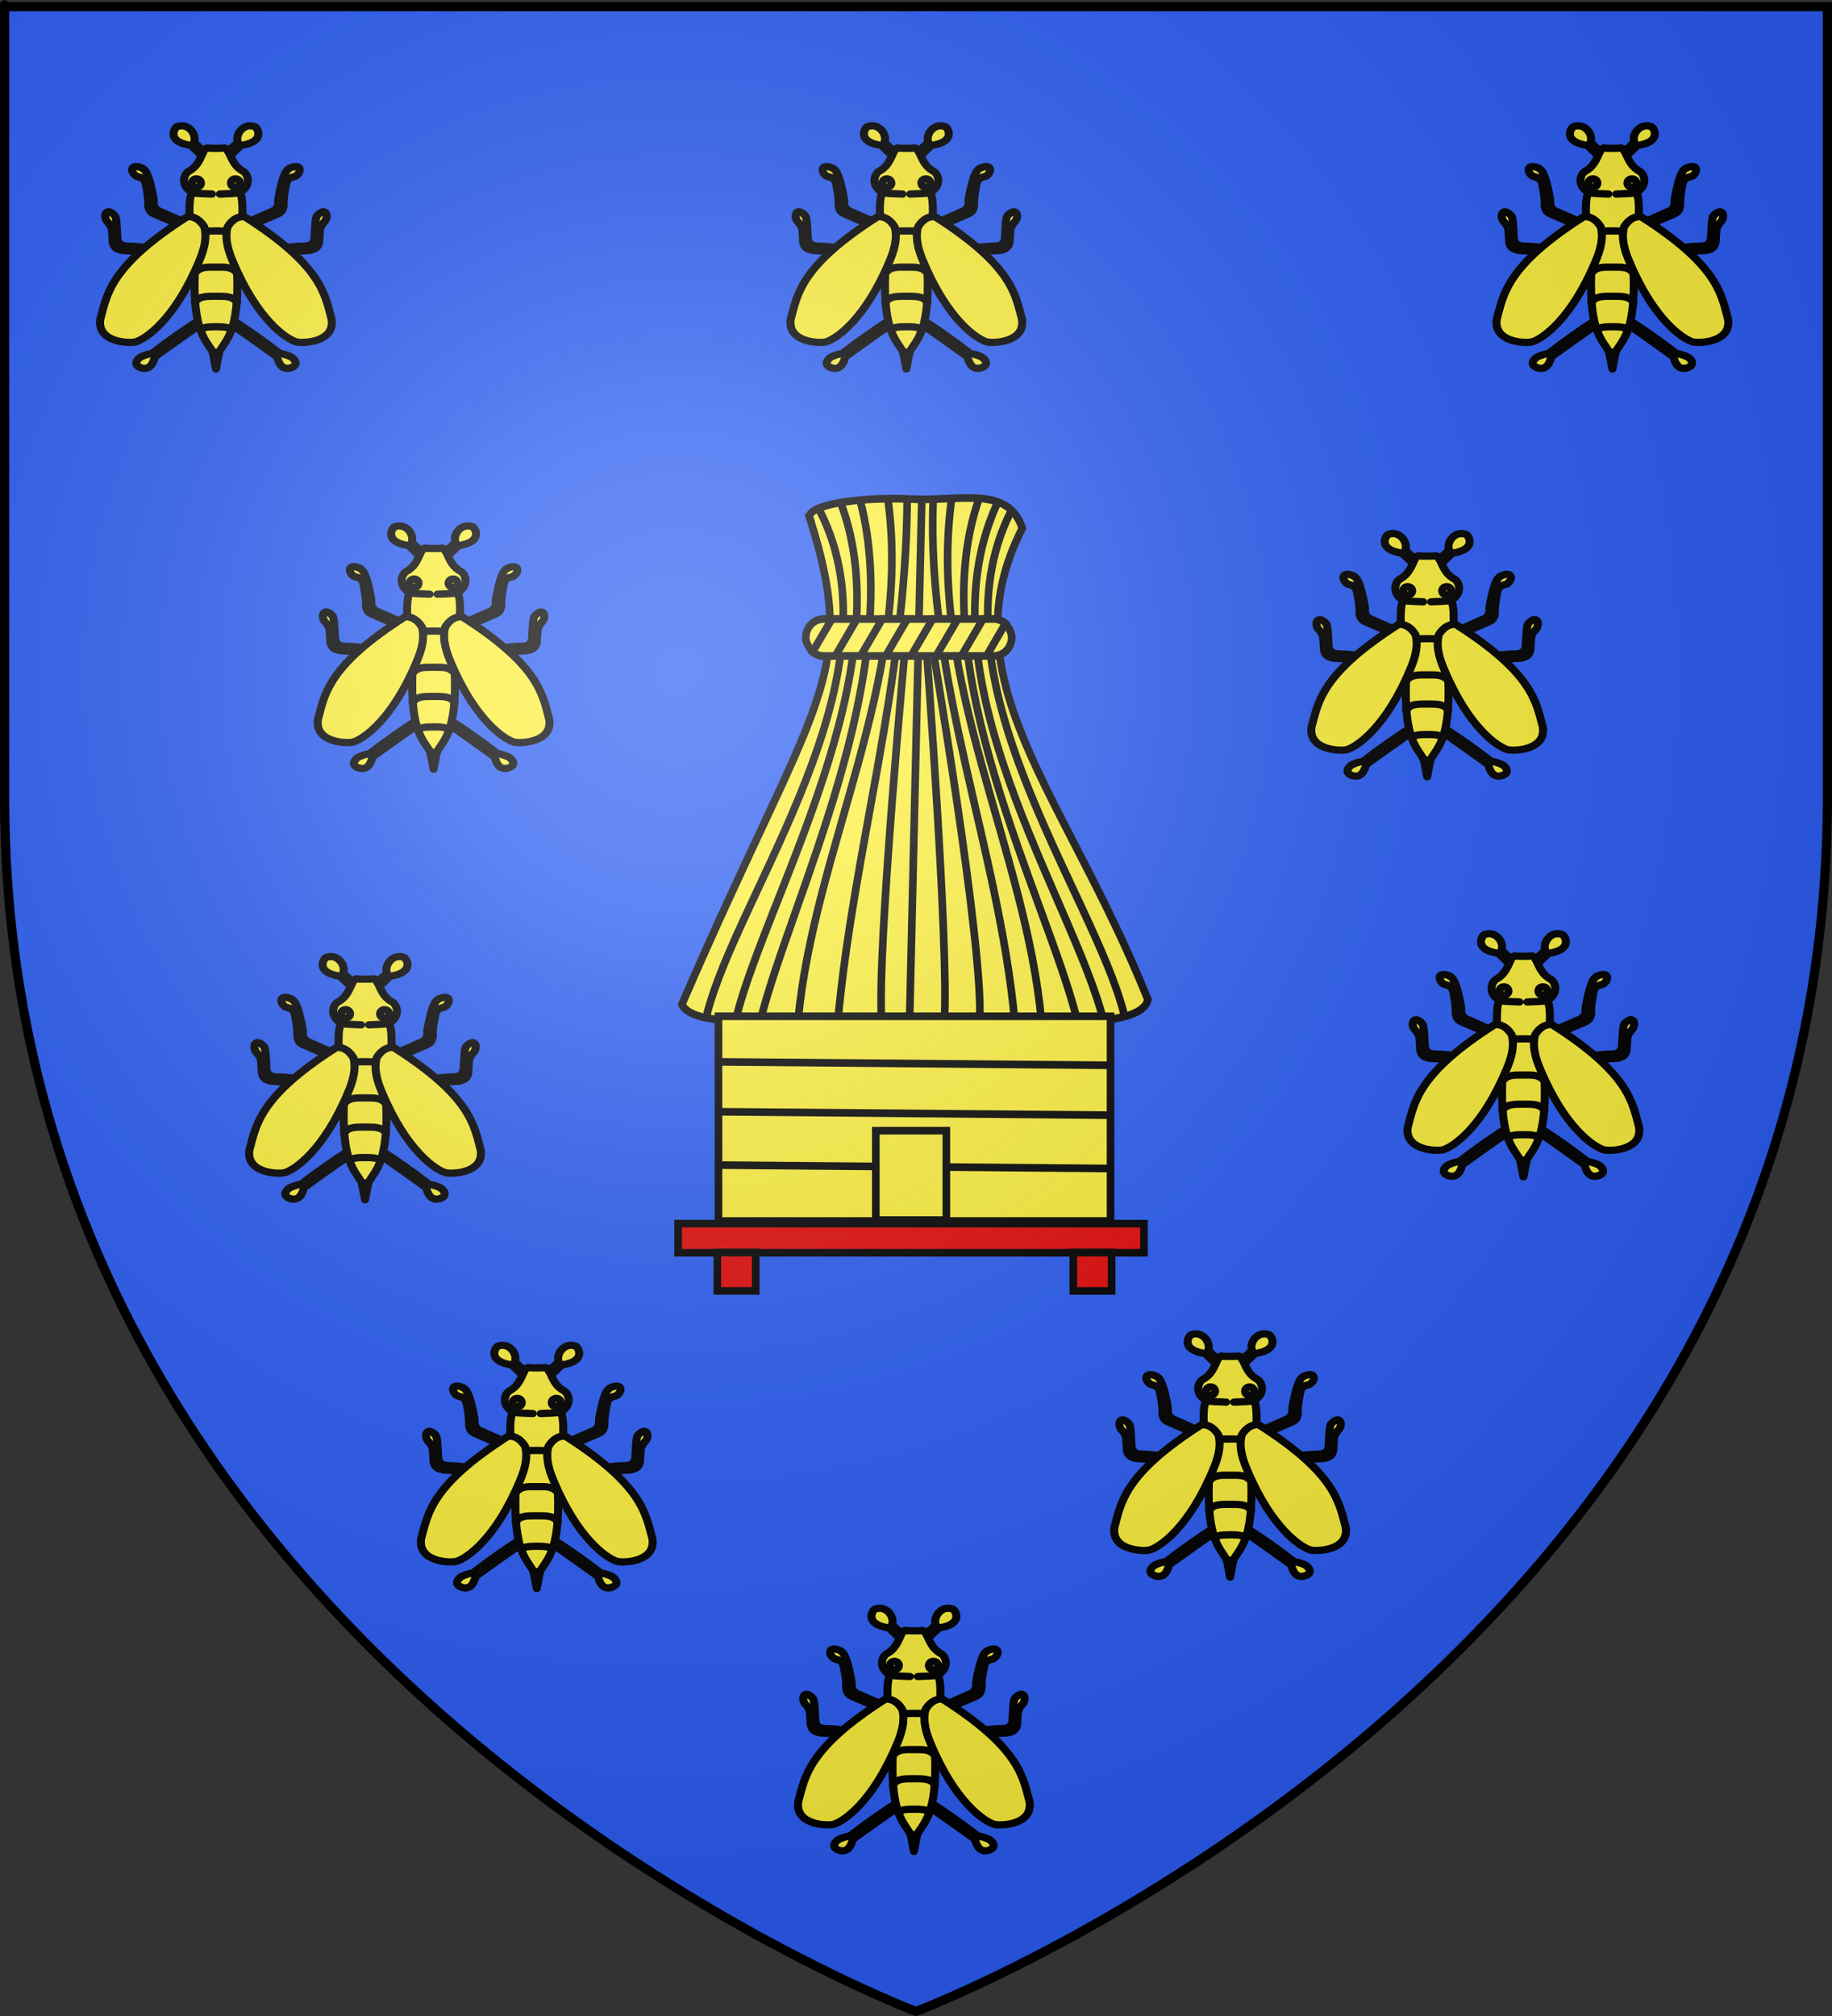 <?xml version="1.0" encoding="UTF-8" standalone="no"?>
<svg
   xmlns:dc="http://purl.org/dc/elements/1.1/"
   xmlns:cc="http://creativecommons.org/ns#"
   xmlns:rdf="http://www.w3.org/1999/02/22-rdf-syntax-ns#"
   xmlns:svg="http://www.w3.org/2000/svg"
   xmlns="http://www.w3.org/2000/svg"
   xmlns:xlink="http://www.w3.org/1999/xlink"
   xmlns:sodipodi="http://sodipodi.sourceforge.net/DTD/sodipodi-0.dtd"
   xmlns:inkscape="http://www.inkscape.org/namespaces/inkscape"
   height="660"
   width="600"
   version="1.0"
   id="svg2"
   sodipodi:version="0.32"
   inkscape:version="0.92.3 (2405546, 2018-03-11)"
   sodipodi:docname="Blason ville fr Grand'Combe-Châteleu (Doubs).svg"
   inkscape:export-filename="/Users/olivier/Desktop/Blason Rouge/Blason_Vide_3D.png"
   inkscape:export-xdpi="144"
   inkscape:export-ydpi="144"
   inkscape:output_extension="org.inkscape.output.svg.inkscape">
  <rect width="100%" height="100%" fill="#333333" stroke="none"/>
  <sodipodi:namedview
     inkscape:window-height="1017"
     inkscape:window-width="1920"
     inkscape:pageshadow="2"
     inkscape:pageopacity="0.0"
     guidetolerance="10.0"
     gridtolerance="10.0"
     objecttolerance="10.0"
     borderopacity="1.0"
     bordercolor="#666666"
     pagecolor="#ffffff"
     id="base"
     showgrid="false"
     height="660px"
     inkscape:zoom="1.1420841"
     inkscape:cx="102.88587"
     inkscape:cy="307.87534"
     inkscape:window-x="-8"
     inkscape:window-y="-8"
     inkscape:current-layer="layer4"
     inkscape:window-maximized="1" />
  <desc
     id="desc4">Flag of Canton of Valais (Wallis)</desc>
  <defs
     id="defs6">
    <linearGradient
       id="linearGradient2893">
      <stop
         style="stop-color:white;stop-opacity:0.314;"
         offset="0"
         id="stop2895" />
      <stop
         id="stop2897"
         offset="0.19"
         style="stop-color:white;stop-opacity:0.251;" />
      <stop
         style="stop-color:#6b6b6b;stop-opacity:0.125;"
         offset="0.6"
         id="stop2901" />
      <stop
         style="stop-color:black;stop-opacity:0.125;"
         offset="1"
         id="stop2899" />
    </linearGradient>
    <radialGradient
       inkscape:collect="always"
       xlink:href="#linearGradient2893"
       id="radialGradient3163"
       gradientUnits="userSpaceOnUse"
       gradientTransform="matrix(1.353,0,0,1.349,-77.629,-85.747)"
       cx="221.445"
       cy="226.331"
       fx="221.445"
       fy="226.331"
       r="300" />
  </defs>
  <g
     inkscape:groupmode="layer"
     id="layer3"
     inkscape:label="Fond écu"
     style="display:inline"
     sodipodi:insensitive="true">
    <path
       id="path2855"
       style="fill:#2b5df2;fill-opacity:1;fill-rule:evenodd;stroke:none;stroke-width:1px;stroke-linecap:butt;stroke-linejoin:miter;stroke-opacity:1"
       d="m 300,658.5 c 0,0 298.5,-112.32 298.5,-397.772 0,-285.452 0,-258.552 0,-258.552 H 1.5 V 260.728 C 1.5,546.18 300,658.5 300,658.5 Z"
       sodipodi:nodetypes="cccccc"
       inkscape:connector-curvature="0" />
    <g
       id="g2984"
       transform="matrix(0.148,0,0,0.148,110.195,140.678)" />
  </g>
  <g
     inkscape:groupmode="layer"
     id="layer4"
     inkscape:label="Meubles">
    <g
       id="g3526"
       transform="matrix(0.69,0,0,0.69,220.843,162.396)"
       style="stroke:#000000;stroke-width:3.621;stroke-miterlimit:4;stroke-dasharray:none;stroke-opacity:1">
      <g
         transform="translate(-187.156,-71.308)"
         style="display:inline;stroke:#000000;stroke-width:3.621;stroke-miterlimit:4;stroke-dasharray:none;stroke-opacity:1"
         inkscape:label="Fond écu"
         id="g3528">
        <g
           transform="matrix(3.624,0,0,3.624,-645.187,22.442)"
           id="g11341"
           style="stroke:#000000;stroke-width:0.999;stroke-miterlimit:4;stroke-dasharray:none;stroke-opacity:1">
          <path
             style="fill:#fcef3c;fill-opacity:1;fill-rule:evenodd;stroke:#000000;stroke-width:0.999;stroke-linecap:butt;stroke-linejoin:miter;stroke-miterlimit:4;stroke-dasharray:none;stroke-opacity:1"
             d="m 247.415,16.342 c 6.65,21.103 0.72,23.266 -16.746,63.7 1.711,3.527 14.704,1.828 30.026,1.963 14.733,0.129 30.046,1.74 31.008,-2.6 C 280.745,52.121 265.218,37.349 275.251,17.708 c -1.818,-5.646 -8.168,-3.522 -14.4,-3.818 -7.478,-0.355 -13.969,0.871 -13.436,2.452 z"
             id="path6015"
             sodipodi:nodetypes="ccsccsc"
             inkscape:connector-curvature="0" />
          <path
             style="fill:none;fill-rule:evenodd;stroke:#000000;stroke-width:0.999;stroke-linecap:butt;stroke-linejoin:miter;stroke-miterlimit:4;stroke-dasharray:none;stroke-opacity:1"
             d="M 233.939,81.377 C 237.92,65.452 259.738,37.105 248.749,15.447"
             id="path4212"
             sodipodi:nodetypes="cc"
             inkscape:connector-curvature="0" />
          <path
             sodipodi:nodetypes="cc"
             id="path4214"
             d="M 288.598,81.377 C 284.617,65.452 262.8,37.105 273.788,15.447"
             style="fill:none;fill-rule:evenodd;stroke:#000000;stroke-width:0.999;stroke-linecap:butt;stroke-linejoin:miter;stroke-miterlimit:4;stroke-dasharray:none;stroke-opacity:1"
             inkscape:connector-curvature="0" />
          <path
             style="fill:none;fill-rule:evenodd;stroke:#000000;stroke-width:0.999;stroke-linecap:butt;stroke-linejoin:miter;stroke-miterlimit:4;stroke-dasharray:none;stroke-opacity:1"
             d="M 285.891,82.173 C 281.91,66.248 261.685,37.265 271.877,14.651"
             id="path4216"
             sodipodi:nodetypes="cc"
             inkscape:connector-curvature="0" />
          <path
             sodipodi:nodetypes="cc"
             id="path4218"
             d="m 237.761,81.855 c 3.981,-15.925 21.977,-45.705 13.696,-67.522"
             style="fill:none;fill-rule:evenodd;stroke:#000000;stroke-width:0.999;stroke-linecap:butt;stroke-linejoin:miter;stroke-miterlimit:4;stroke-dasharray:none;stroke-opacity:1"
             inkscape:connector-curvature="0" />
          <path
             style="fill:none;fill-rule:evenodd;stroke:#000000;stroke-width:0.999;stroke-linecap:butt;stroke-linejoin:miter;stroke-miterlimit:4;stroke-dasharray:none;stroke-opacity:1"
             d="M 240.946,82.173 C 244.927,66.248 260.056,36.946 254.005,14.014"
             id="path4220"
             sodipodi:nodetypes="cc"
             inkscape:connector-curvature="0" />
          <path
             sodipodi:nodetypes="cc"
             id="path4222"
             d="M 282.417,82.014 C 278.436,66.089 262.033,35.831 269.518,14.014"
             style="fill:none;fill-rule:evenodd;stroke:#000000;stroke-width:0.999;stroke-linecap:butt;stroke-linejoin:miter;stroke-miterlimit:4;stroke-dasharray:none;stroke-opacity:1"
             inkscape:connector-curvature="0" />
          <path
             sodipodi:nodetypes="cc"
             id="path4224"
             d="m 245.883,82.173 c 2.07,-22.454 14.97,-44.59 11.785,-68.159"
             style="fill:none;fill-rule:evenodd;stroke:#000000;stroke-width:0.999;stroke-linecap:butt;stroke-linejoin:miter;stroke-miterlimit:4;stroke-dasharray:none;stroke-opacity:1"
             inkscape:connector-curvature="0" />
          <path
             style="fill:none;fill-rule:evenodd;stroke:#000000;stroke-width:0.999;stroke-linecap:butt;stroke-linejoin:miter;stroke-miterlimit:4;stroke-dasharray:none;stroke-opacity:1"
             d="M 277.758,82.173 C 275.688,59.719 262.789,37.583 265.974,14.014"
             id="path4226"
             sodipodi:nodetypes="cc"
             inkscape:connector-curvature="0" />
          <path
             sodipodi:nodetypes="cc"
             id="path4228"
             d="M 274.255,82.173 C 272.185,59.719 262.63,37.583 263.585,14.014"
             style="fill:none;fill-rule:evenodd;stroke:#000000;stroke-width:0.999;stroke-linecap:butt;stroke-linejoin:miter;stroke-miterlimit:4;stroke-dasharray:none;stroke-opacity:1"
             inkscape:connector-curvature="0" />
          <path
             style="fill:none;fill-rule:evenodd;stroke:#000000;stroke-width:0.999;stroke-linecap:butt;stroke-linejoin:miter;stroke-miterlimit:4;stroke-dasharray:none;stroke-opacity:1"
             d="m 251.097,82.173 c 2.07,-22.454 8.918,-44.112 9.077,-68.159"
             id="path4230"
             sodipodi:nodetypes="cc"
             inkscape:connector-curvature="0" />
          <path
             sodipodi:nodetypes="cc"
             id="path4232"
             d="m 260.492,82.173 c 0,0 1.593,-68.159 1.593,-68.159"
             style="fill:none;fill-rule:evenodd;stroke:#000000;stroke-width:0.999;stroke-linecap:butt;stroke-linejoin:miter;stroke-miterlimit:4;stroke-dasharray:none;stroke-opacity:1"
             inkscape:connector-curvature="0" />
          <path
             style="fill:none;fill-rule:evenodd;stroke:#000000;stroke-width:0.999;stroke-linecap:butt;stroke-linejoin:miter;stroke-miterlimit:4;stroke-dasharray:none;stroke-opacity:1"
             d="m 256.83,82.173 c -0.637,-9.237 3.185,-50.005 3.185,-50.005"
             id="path4234"
             sodipodi:nodetypes="cc"
             inkscape:connector-curvature="0" />
          <path
             sodipodi:nodetypes="cc"
             id="path4236"
             d="m 265.039,82.173 c 0.637,-9.237 -2.389,-49.368 -2.389,-49.368"
             style="fill:none;fill-rule:evenodd;stroke:#000000;stroke-width:0.999;stroke-linecap:butt;stroke-linejoin:miter;stroke-miterlimit:4;stroke-dasharray:none;stroke-opacity:1"
             inkscape:connector-curvature="0" />
          <path
             style="fill:none;fill-rule:evenodd;stroke:#000000;stroke-width:0.999;stroke-linecap:butt;stroke-linejoin:miter;stroke-miterlimit:4;stroke-dasharray:none;stroke-opacity:1"
             d="m 269.657,82.173 c 0.637,-9.237 -6.37,-50.164 -6.37,-50.164"
             id="path4238"
             sodipodi:nodetypes="cc"
             inkscape:connector-curvature="0" />
          <rect
             style="display:inline;overflow:visible;visibility:visible;fill:#fcef3c;fill-opacity:1;fill-rule:nonzero;stroke:#000000;stroke-width:0.999;stroke-linecap:butt;stroke-linejoin:miter;stroke-miterlimit:4;stroke-dasharray:none;stroke-dashoffset:0;stroke-opacity:1;marker:none;marker-start:none;marker-mid:none;marker-end:none"
             id="rect7704"
             width="26.966"
             height="4.836"
             x="246.898"
             y="29.583"
             ry="2.418"
             rx="2.345" />
          <path
             style="display:inline;overflow:visible;visibility:visible;fill:#fcef3c;fill-opacity:1;fill-rule:nonzero;stroke:#000000;stroke-width:0.999;stroke-linecap:butt;stroke-linejoin:miter;stroke-miterlimit:4;stroke-dasharray:none;stroke-dashoffset:0;stroke-opacity:1;marker:none;marker-start:none;marker-mid:none;marker-end:none"
             d="m 250.305,29.584 -2.52,4.314 c 0.4,0.327 0.905,0.522 1.456,0.522 h 1.526 l 2.825,-4.836 z m 6.603,0 -2.825,4.836 h 3.283 l 2.825,-4.836 z m 6.603,0 -2.825,4.836 h 3.283 l 2.825,-4.836 z m 6.598,0 -2.825,4.836 h 3.287 l 2.478,-4.249 c -0.41,-0.365 -0.944,-0.587 -1.53,-0.587 z"
             id="rect7758"
             inkscape:connector-curvature="0" />
          <path
             style="fill:#fcef3c;fill-opacity:1;fill-rule:nonzero;stroke:#000000;stroke-width:0.999;stroke-miterlimit:4;stroke-dasharray:none;stroke-opacity:1"
             d="m 235.459,81.593 h 51.354 v 26.806 h -51.354 z"
             id="rect6012"
             inkscape:connector-curvature="0" />
          <path
             style="fill:none;fill-rule:evenodd;stroke:#000000;stroke-width:0.999;stroke-linecap:butt;stroke-linejoin:miter;stroke-miterlimit:4;stroke-dasharray:none;stroke-opacity:1"
             d="m 235.574,87.564 c 51.349,0.45 51.349,0.45 51.349,0.45"
             id="path7787"
             inkscape:connector-curvature="0" />
          <path
             id="path7789"
             d="m 235.574,94.095 c 51.349,0.45 51.349,0.45 51.349,0.45"
             style="fill:none;fill-rule:evenodd;stroke:#000000;stroke-width:0.999;stroke-linecap:butt;stroke-linejoin:miter;stroke-miterlimit:4;stroke-dasharray:none;stroke-opacity:1"
             inkscape:connector-curvature="0" />
          <path
             style="fill:none;fill-rule:evenodd;stroke:#000000;stroke-width:0.999;stroke-linecap:butt;stroke-linejoin:miter;stroke-miterlimit:4;stroke-dasharray:none;stroke-opacity:1"
             d="m 235.574,101.077 c 51.349,0.45 51.349,0.45 51.349,0.45"
             id="path7791"
             inkscape:connector-curvature="0" />
          <rect
             style="fill:#fcef3c;fill-opacity:1;fill-rule:nonzero;stroke:#000000;stroke-width:0.999;stroke-miterlimit:4;stroke-dasharray:none;stroke-opacity:1"
             id="rect7793"
             width="9.234"
             height="11.711"
             x="256.069"
             y="96.573" />
          <rect
             y="108.742"
             x="230.177"
             height="3.812"
             width="61.017"
             id="rect7795"
             style="fill:#e20909;fill-opacity:1;fill-rule:nonzero;stroke:#000000;stroke-width:0.999;stroke-miterlimit:4;stroke-dasharray:none;stroke-opacity:1" />
          <rect
             y="112.53"
             x="235.316"
             height="5.021"
             width="5.021"
             id="rect7797"
             style="fill:#e20909;fill-opacity:1;fill-rule:nonzero;stroke:#000000;stroke-width:0.999;stroke-miterlimit:4;stroke-dasharray:none;stroke-opacity:1" />
          <rect
             style="fill:#e20909;fill-opacity:1;fill-rule:nonzero;stroke:#000000;stroke-width:0.999;stroke-miterlimit:4;stroke-dasharray:none;stroke-opacity:1"
             id="rect7799"
             width="5.021"
             height="5.021"
             x="281.935"
             y="112.53" />
        </g>
      </g>
      <g
         transform="translate(-187.156,-71.308)"
         inkscape:label="Meubles"
         id="g3556"
         style="stroke:#000000;stroke-width:3.621;stroke-miterlimit:4;stroke-dasharray:none;stroke-opacity:1" />
      <g
         transform="translate(-187.156,-71.308)"
         inkscape:label="Reflet final"
         id="g3558"
         style="stroke:#000000;stroke-width:3.621;stroke-miterlimit:4;stroke-dasharray:none;stroke-opacity:1" />
      <g
         transform="translate(-187.156,-71.308)"
         inkscape:label="Contour final"
         id="g3560"
         style="stroke:#000000;stroke-width:3.621;stroke-miterlimit:4;stroke-dasharray:none;stroke-opacity:1" />
    </g>
    <g
       id="g3036"
       transform="matrix(0.148,0,0,0.148,254.921,517.464)"
       style="fill:#fcef3c;stroke:#000000;stroke-width:16.849;stroke-miterlimit:4;stroke-dasharray:none;stroke-opacity:1">
      <g
         id="g3038"
         style="display:inline;fill:#fcef3c;stroke:#000000;stroke-width:9.113;stroke-miterlimit:4;stroke-dasharray:none;stroke-opacity:1"
         transform="matrix(1.947,0,0,1.756,-335.076,-294.043)">
        <g
           id="g3040"
           style="fill:#fcef3c;stroke:#000000;stroke-width:9.113;stroke-miterlimit:4;stroke-dasharray:none;stroke-opacity:1">
          <path
             id="path3042"
             style="display:inline;overflow:visible;visibility:visible;opacity:1;fill:#fcef3c;fill-opacity:1;fill-rule:nonzero;stroke:#000000;stroke-width:9.113;stroke-linecap:round;stroke-linejoin:round;stroke-miterlimit:4;stroke-dasharray:none;stroke-dashoffset:0;stroke-opacity:1;marker:none;marker-start:none;marker-mid:none;marker-end:none"
             d="m 308.571,445.934 c -16.985,12.226 -34.706,25.61 -55,43.036 -6.655,1.291 -12.856,4.042 -14.455,5.723 -9.71,9.417 2.891,14.127 7.491,13.027 5.661,-0.852 8.294,-7.003 10.179,-14.464 18.095,-14.549 36.19,-28.589 54.286,-42.679"
             inkscape:connector-curvature="0" />
          <path
             id="path3044"
             style="display:inline;overflow:visible;visibility:visible;opacity:1;fill:#fcef3c;fill-opacity:1;fill-rule:nonzero;stroke:#000000;stroke-width:9.113;stroke-linecap:round;stroke-linejoin:round;stroke-miterlimit:4;stroke-dasharray:none;stroke-dashoffset:0;stroke-opacity:1;marker:none;marker-start:none;marker-mid:none;marker-end:none"
             d="m 309.464,239.505 -11.786,-12.5 c -26.997,-4.367 -19.671,-20.382 -16.25,-23.393 12.498,-6.048 23.387,8.915 19.821,19.464 l 11.25,11.429"
             inkscape:connector-curvature="0" />
          <path
             id="path3046"
             style="display:inline;overflow:visible;visibility:visible;opacity:1;fill:#fcef3c;fill-opacity:1;fill-rule:nonzero;stroke:#000000;stroke-width:9.113;stroke-linecap:round;stroke-linejoin:round;stroke-miterlimit:4;stroke-dasharray:none;stroke-dashoffset:0;stroke-opacity:1;marker:none;marker-start:none;marker-mid:none;marker-end:none"
             d="m 290.893,323.969 -26.607,-13.036 c -6.037,-2.296 -9.833,-6.534 -8.75,-15 -6.155,-39.175 -11.255,-38.284 -12.857,-40.179 -14.487,-7.224 -14.062,5.439 -6.786,10.179 8.388,2.027 9.136,4.87 10.357,9.107 1.815,9.957 3.387,19.576 2.857,26.25 0.502,9.276 4.063,10.395 7.321,12.321 l 30,14.286"
             inkscape:connector-curvature="0" />
          <path
             id="path3048"
             style="display:inline;overflow:visible;visibility:visible;opacity:1;fill:#fcef3c;fill-opacity:1;fill-rule:nonzero;stroke:#000000;stroke-width:9.113;stroke-linecap:round;stroke-linejoin:round;stroke-miterlimit:4;stroke-dasharray:none;stroke-dashoffset:0;stroke-opacity:1;marker:none;marker-start:none;marker-mid:none;marker-end:none"
             d="m 246.964,355.755 c -6.603,-0.711 -9.285,-1.683 -22.321,-1.964 -6.758,-0.332 -10.443,-4.372 -10.536,-10.893 -0.64,-10.148 -0.695,-24.51 -2.857,-27.321 -9.046,-10.983 -13.661,-1.325 -9.286,6.429 2.919,3.571 5.336,7.143 5.893,10.714 0.548,6.178 0.821,11.261 0.893,15.536 1.159,8.753 6.215,9.714 11.071,11.071 l 25.536,1.607"
             inkscape:connector-curvature="0" />
          <path
             id="path3050"
             style="display:inline;overflow:visible;visibility:visible;opacity:1;fill:#fcef3c;fill-opacity:1;fill-rule:nonzero;stroke:#000000;stroke-width:9.113;stroke-linecap:round;stroke-linejoin:round;stroke-miterlimit:4;stroke-dasharray:none;stroke-dashoffset:0;stroke-opacity:1;marker:none;marker-start:none;marker-mid:none;marker-end:none"
             d="m 343.744,445.934 c 16.985,12.226 34.706,25.61 55,43.036 6.655,1.291 12.856,4.042 14.455,5.723 9.71,9.417 -2.891,14.127 -7.491,13.027 -5.661,-0.852 -8.294,-7.003 -10.179,-14.464 -18.095,-14.549 -36.19,-28.589 -54.286,-42.679"
             inkscape:connector-curvature="0" />
          <path
             id="path3052"
             style="display:inline;overflow:visible;visibility:visible;fill:#fcef3c;fill-opacity:1;fill-rule:nonzero;stroke:#000000;stroke-width:9.113;stroke-linecap:round;stroke-linejoin:round;stroke-miterlimit:4;stroke-dasharray:none;stroke-dashoffset:0;stroke-opacity:1;marker:none;marker-start:none;marker-mid:none;marker-end:none"
             d="m 326.158,230.724 6.158,-0.148 c 2.396,0.602 3.907,-2.774 7.5,3.214 4.181,8.781 6.318,19.235 17.587,25.992 5.163,3.554 9.515,17.667 -4.015,26.508 3.659,7.682 3.125,23.751 2.143,40.714 l -5.357,59.286 c 2.709,76.848 -13.394,85.982 -20.292,100.923 l -3.723,21.398 -3.723,-21.398 c -6.898,-14.941 -23.002,-24.075 -20.292,-100.923 l -5.357,-59.286 c -0.982,-16.963 -1.516,-33.032 2.143,-40.714 -13.53,-8.841 -9.178,-22.954 -4.015,-26.508 11.269,-6.757 13.406,-17.211 17.587,-25.992 3.593,-5.988 5.104,-2.613 7.5,-3.214 z"
             inkscape:connector-curvature="0" />
          <path
             id="path3054"
             style="display:inline;overflow:visible;visibility:visible;opacity:1;fill:#fcef3c;fill-opacity:1;fill-rule:nonzero;stroke:#000000;stroke-width:9.113;stroke-linecap:round;stroke-linejoin:round;stroke-miterlimit:4;stroke-dasharray:none;stroke-dashoffset:0;stroke-opacity:1;marker:none;marker-start:none;marker-mid:none;marker-end:none"
             d="m 361.423,323.969 26.607,-13.036 c 6.037,-2.296 9.833,-6.534 8.75,-15 6.155,-39.175 11.255,-38.284 12.857,-40.179 14.487,-7.224 14.062,5.439 6.786,10.179 -8.388,2.027 -9.136,4.87 -10.357,9.107 -1.815,9.957 -3.387,19.576 -2.857,26.25 -0.502,9.276 -4.063,10.395 -7.321,12.321 l -30,14.286"
             inkscape:connector-curvature="0" />
          <path
             id="path3056"
             style="display:inline;overflow:visible;visibility:visible;opacity:1;fill:#fcef3c;fill-opacity:1;fill-rule:nonzero;stroke:#000000;stroke-width:9.113;stroke-linecap:round;stroke-linejoin:round;stroke-miterlimit:4;stroke-dasharray:none;stroke-dashoffset:0;stroke-opacity:1;marker:none;marker-start:none;marker-mid:none;marker-end:none"
             d="m 405.351,355.755 c 6.603,-0.711 9.285,-1.683 22.321,-1.964 6.758,-0.332 10.443,-4.372 10.536,-10.893 0.64,-10.148 0.695,-24.51 2.857,-27.321 9.046,-10.983 13.661,-1.325 9.286,6.429 -2.919,3.571 -5.336,7.143 -5.893,10.714 -0.548,6.178 -0.821,11.261 -0.893,15.536 -1.159,8.753 -6.215,9.714 -11.071,11.071 l -25.536,1.607"
             inkscape:connector-curvature="0" />
          <path
             id="path3058"
             style="display:inline;overflow:visible;visibility:visible;opacity:1;fill:#fcef3c;fill-opacity:1;fill-rule:nonzero;stroke:#000000;stroke-width:9.113;stroke-linecap:round;stroke-linejoin:round;stroke-miterlimit:4;stroke-dasharray:none;stroke-dashoffset:0;stroke-opacity:1;marker:none;marker-start:none;marker-mid:none;marker-end:none"
             d="m 298.393,286.201 c 6.951,1.91 15.504,1.417 23.304,2.054"
             inkscape:connector-curvature="0" />
          <path
             id="path3060"
             style="display:inline;overflow:visible;visibility:visible;opacity:1;fill:#fcef3c;fill-opacity:1;fill-rule:nonzero;stroke:#000000;stroke-width:9.113;stroke-linecap:round;stroke-linejoin:round;stroke-miterlimit:4;stroke-dasharray:none;stroke-dashoffset:0;stroke-opacity:1;marker:none;marker-start:none;marker-mid:none;marker-end:none"
             d="m 342.851,239.505 11.786,-12.5 c 26.997,-4.367 19.671,-20.382 16.25,-23.393 -12.498,-6.048 -23.387,8.915 -19.821,19.464 l -11.25,11.429"
             inkscape:connector-curvature="0" />
          <path
             id="path3062"
             style="opacity:1;fill:#fcef3c;fill-opacity:1;fill-rule:nonzero;stroke:#000000;stroke-width:9.113;stroke-linecap:round;stroke-linejoin:round;stroke-miterlimit:4;stroke-dasharray:none;stroke-opacity:1"
             transform="translate(1.01,0.758)"
             d="m 308.097,273.661 c 0.003,2.931 -2.288,5.308 -5.114,5.308 -2.826,0 -5.117,-2.377 -5.114,-5.308 -0.003,-2.931 2.288,-5.308 5.114,-5.308 2.826,0 5.117,2.377 5.114,5.308 z"
             inkscape:connector-curvature="0" />
          <path
             id="path3064"
             style="opacity:1;fill:#fcef3c;fill-opacity:1;fill-rule:nonzero;stroke:#000000;stroke-width:9.113;stroke-linecap:round;stroke-linejoin:round;stroke-miterlimit:4;stroke-dasharray:none;stroke-opacity:1"
             transform="matrix(-1,0,0,1,651.306,0.758)"
             d="m 308.097,273.661 c 0.003,2.931 -2.288,5.308 -5.114,5.308 -2.826,0 -5.117,-2.377 -5.114,-5.308 -0.003,-2.931 2.288,-5.308 5.114,-5.308 2.826,0 5.117,2.377 5.114,5.308 z"
             inkscape:connector-curvature="0" />
          <path
             id="path3066"
             style="display:inline;overflow:visible;visibility:visible;opacity:1;fill:#fcef3c;fill-opacity:1;fill-rule:nonzero;stroke:#000000;stroke-width:9.113;stroke-linecap:round;stroke-linejoin:round;stroke-miterlimit:4;stroke-dasharray:none;stroke-dashoffset:0;stroke-opacity:1;marker:none;marker-start:none;marker-mid:none;marker-end:none"
             d="m 353.923,286.201 c -6.951,1.91 -15.504,1.417 -23.304,2.054"
             inkscape:connector-curvature="0" />
          <path
             id="path3068"
             style="display:inline;overflow:visible;visibility:visible;fill:#fcef3c;fill-opacity:1;fill-rule:nonzero;stroke:#000000;stroke-width:9.113;stroke-linecap:round;stroke-linejoin:round;stroke-miterlimit:4;stroke-dasharray:none;stroke-dashoffset:0;stroke-opacity:1;marker:none;marker-start:none;marker-mid:none;marker-end:none"
             d="m 338.833,334.951 -12.676,-0.268 -12.676,0.268"
             inkscape:connector-curvature="0" />
          <path
             id="path3070"
             style="display:inline;overflow:visible;visibility:visible;fill:#fcef3c;fill-opacity:1;fill-rule:nonzero;stroke:#000000;stroke-width:9.113;stroke-linecap:round;stroke-linejoin:round;stroke-miterlimit:4;stroke-dasharray:none;stroke-dashoffset:0;stroke-opacity:1;marker:none;marker-start:none;marker-mid:none;marker-end:none"
             d="m 350.976,389.237 c -6.175,-10.179 -15.238,-8.808 -24.819,-8.929 -9.58,0.12 -18.643,-1.251 -24.819,8.929"
             inkscape:connector-curvature="0" />
          <path
             id="path3072"
             style="display:inline;overflow:visible;visibility:visible;fill:#fcef3c;fill-opacity:1;fill-rule:nonzero;stroke:#000000;stroke-width:9.113;stroke-linecap:round;stroke-linejoin:round;stroke-miterlimit:4;stroke-dasharray:none;stroke-dashoffset:0;stroke-opacity:1;marker:none;marker-start:none;marker-mid:none;marker-end:none"
             d="m 350.083,424.773 c -5.089,-8.68 -14.693,-7.53 -23.661,-7.768 0,0 8.967,0.237 -0.265,0 -9.232,0.237 -18.837,-0.912 -23.926,7.768"
             inkscape:connector-curvature="0" />
          <path
             id="path3074"
             style="display:inline;overflow:visible;visibility:visible;fill:#fcef3c;fill-opacity:1;fill-rule:nonzero;stroke:#000000;stroke-width:9.113;stroke-linecap:round;stroke-linejoin:round;stroke-miterlimit:4;stroke-dasharray:none;stroke-dashoffset:0;stroke-opacity:1;marker:none;marker-start:none;marker-mid:none;marker-end:none"
             d="m 343.923,459.505 c -3.782,-4.107 -10.156,-3.908 -16.696,-4.107 0,0 6.54,0.199 -1.069,0 -7.609,0.199 -13.983,2.5e-4 -17.765,4.107"
             inkscape:connector-curvature="0" />
          <g
             id="g3076"
             style="fill:#fcef3c;fill-opacity:1;stroke:#000000;stroke-width:9.113;stroke-linecap:round;stroke-linejoin:round;stroke-miterlimit:4;stroke-dasharray:none;stroke-opacity:1">
            <path
               id="path3078"
               style="display:inline;overflow:visible;visibility:visible;opacity:1;fill:#fcef3c;fill-opacity:1;fill-rule:nonzero;stroke:#000000;stroke-width:9.113;stroke-linecap:round;stroke-linejoin:round;stroke-miterlimit:4;stroke-dasharray:none;stroke-dashoffset:0;stroke-opacity:1;marker:none;marker-start:none;marker-mid:none;marker-end:none"
               d="m 293.702,316.719 c -88.135,62.097 -91.326,98.002 -98.995,129.3 -3.844,29.126 32.45,30.481 39.901,28.537 11.86,-3.674 45.014,-28.663 72.478,-101.773 3.42,-8.954 9.908,-26.946 5.808,-43.184 -6.602,-11.714 -13.951,-13.221 -19.193,-12.879 z"
               inkscape:connector-curvature="0" />
            <path
               id="path3080"
               style="display:inline;overflow:visible;visibility:visible;opacity:1;fill:#fcef3c;fill-opacity:1;fill-rule:nonzero;stroke:#000000;stroke-width:9.113;stroke-linecap:round;stroke-linejoin:round;stroke-miterlimit:4;stroke-dasharray:none;stroke-dashoffset:0;stroke-opacity:1;marker:none;marker-start:none;marker-mid:none;marker-end:none"
               d="m 358.614,316.719 c 88.135,62.097 91.326,98.002 98.995,129.3 3.844,29.126 -32.45,30.481 -39.901,28.537 -11.86,-3.674 -45.014,-28.663 -72.478,-101.773 -3.42,-8.954 -9.908,-26.946 -5.808,-43.184 6.602,-11.714 13.951,-13.221 19.193,-12.879 z"
               inkscape:connector-curvature="0" />
          </g>
          <path
             id="path3082"
             style="display:inline;overflow:visible;visibility:visible;opacity:1;fill:#fcef3c;fill-opacity:1;fill-rule:nonzero;stroke:#000000;stroke-width:9.113;stroke-linecap:round;stroke-linejoin:round;stroke-miterlimit:4;stroke-dasharray:none;stroke-dashoffset:0;stroke-opacity:1;marker:none;marker-start:none;marker-mid:none;marker-end:none"
             d="m 322.232,487.094 c 0,0 1.942,0.446 3.884,0.446 1.942,0 3.884,-0.446 3.884,-0.446"
             inkscape:connector-curvature="0" />
        </g>
      </g>
      <g
         id="g3084"
         style="fill:#fcef3c;stroke:#000000;stroke-width:16.849;stroke-miterlimit:4;stroke-dasharray:none;stroke-opacity:1" />
    </g>
    <use
       x="0"
       y="0"
       xlink:href="#g3036"
       id="use2798"
       transform="translate(103.554,-89.83)"
       width="600"
       height="660" />
    <use
       x="0"
       y="0"
       xlink:href="#use2798"
       id="use2800"
       transform="translate(96.068,-131.002)"
       width="600"
       height="660" />
    <use
       x="0"
       y="0"
       xlink:href="#use2800"
       id="use2802"
       transform="translate(-356.93,-133.497)"
       width="600"
       height="660" />
    <use
       x="0"
       y="0"
       xlink:href="#use2802"
       id="use2804"
       transform="translate(33.792,268.242)"
       width="600"
       height="660" />
    <use
       x="0"
       y="0"
       xlink:href="#use2804"
       id="use2806"
       transform="translate(-56.237,-127.259)"
       width="600"
       height="660" />
    <use
       x="0"
       y="0"
       xlink:href="#use2806"
       id="use2808"
       transform="translate(347.856,-138.488)"
       width="600"
       height="660" />
    <g
       style="fill:#fcef3c;stroke:#000000;stroke-width:16.849;stroke-miterlimit:4;stroke-dasharray:none;stroke-opacity:1"
       transform="matrix(0.148,0,0,0.148,26.334,32.133)"
       id="use2812">
      <g
         transform="matrix(1.947,0,0,1.756,-335.076,-294.043)"
         style="display:inline;fill:#fcef3c;stroke:#000000;stroke-width:9.113;stroke-miterlimit:4;stroke-dasharray:none;stroke-opacity:1"
         id="g4869">
        <g
           style="fill:#fcef3c;stroke:#000000;stroke-width:9.113;stroke-miterlimit:4;stroke-dasharray:none;stroke-opacity:1"
           id="g4867">
          <path
             inkscape:connector-curvature="0"
             d="m 308.571,445.934 c -16.985,12.226 -34.706,25.61 -55,43.036 -6.655,1.291 -12.856,4.042 -14.455,5.723 -9.71,9.417 2.891,14.127 7.491,13.027 5.661,-0.852 8.294,-7.003 10.179,-14.464 18.095,-14.549 36.19,-28.589 54.286,-42.679"
             style="display:inline;overflow:visible;visibility:visible;opacity:1;fill:#fcef3c;fill-opacity:1;fill-rule:nonzero;stroke:#000000;stroke-width:9.113;stroke-linecap:round;stroke-linejoin:round;stroke-miterlimit:4;stroke-dasharray:none;stroke-dashoffset:0;stroke-opacity:1;marker:none;marker-start:none;marker-mid:none;marker-end:none"
             id="path4825" />
          <path
             inkscape:connector-curvature="0"
             d="m 309.464,239.505 -11.786,-12.5 c -26.997,-4.367 -19.671,-20.382 -16.25,-23.393 12.498,-6.048 23.387,8.915 19.821,19.464 l 11.25,11.429"
             style="display:inline;overflow:visible;visibility:visible;opacity:1;fill:#fcef3c;fill-opacity:1;fill-rule:nonzero;stroke:#000000;stroke-width:9.113;stroke-linecap:round;stroke-linejoin:round;stroke-miterlimit:4;stroke-dasharray:none;stroke-dashoffset:0;stroke-opacity:1;marker:none;marker-start:none;marker-mid:none;marker-end:none"
             id="path4827" />
          <path
             inkscape:connector-curvature="0"
             d="m 290.893,323.969 -26.607,-13.036 c -6.037,-2.296 -9.833,-6.534 -8.75,-15 -6.155,-39.175 -11.255,-38.284 -12.857,-40.179 -14.487,-7.224 -14.062,5.439 -6.786,10.179 8.388,2.027 9.136,4.87 10.357,9.107 1.815,9.957 3.387,19.576 2.857,26.25 0.502,9.276 4.063,10.395 7.321,12.321 l 30,14.286"
             style="display:inline;overflow:visible;visibility:visible;opacity:1;fill:#fcef3c;fill-opacity:1;fill-rule:nonzero;stroke:#000000;stroke-width:9.113;stroke-linecap:round;stroke-linejoin:round;stroke-miterlimit:4;stroke-dasharray:none;stroke-dashoffset:0;stroke-opacity:1;marker:none;marker-start:none;marker-mid:none;marker-end:none"
             id="path4829" />
          <path
             inkscape:connector-curvature="0"
             d="m 246.964,355.755 c -6.603,-0.711 -9.285,-1.683 -22.321,-1.964 -6.758,-0.332 -10.443,-4.372 -10.536,-10.893 -0.64,-10.148 -0.695,-24.51 -2.857,-27.321 -9.046,-10.983 -13.661,-1.325 -9.286,6.429 2.919,3.571 5.336,7.143 5.893,10.714 0.548,6.178 0.821,11.261 0.893,15.536 1.159,8.753 6.215,9.714 11.071,11.071 l 25.536,1.607"
             style="display:inline;overflow:visible;visibility:visible;opacity:1;fill:#fcef3c;fill-opacity:1;fill-rule:nonzero;stroke:#000000;stroke-width:9.113;stroke-linecap:round;stroke-linejoin:round;stroke-miterlimit:4;stroke-dasharray:none;stroke-dashoffset:0;stroke-opacity:1;marker:none;marker-start:none;marker-mid:none;marker-end:none"
             id="path4831" />
          <path
             inkscape:connector-curvature="0"
             d="m 343.744,445.934 c 16.985,12.226 34.706,25.61 55,43.036 6.655,1.291 12.856,4.042 14.455,5.723 9.71,9.417 -2.891,14.127 -7.491,13.027 -5.661,-0.852 -8.294,-7.003 -10.179,-14.464 -18.095,-14.549 -36.19,-28.589 -54.286,-42.679"
             style="display:inline;overflow:visible;visibility:visible;opacity:1;fill:#fcef3c;fill-opacity:1;fill-rule:nonzero;stroke:#000000;stroke-width:9.113;stroke-linecap:round;stroke-linejoin:round;stroke-miterlimit:4;stroke-dasharray:none;stroke-dashoffset:0;stroke-opacity:1;marker:none;marker-start:none;marker-mid:none;marker-end:none"
             id="path4833" />
          <path
             inkscape:connector-curvature="0"
             d="m 326.158,230.724 6.158,-0.148 c 2.396,0.602 3.907,-2.774 7.5,3.214 4.181,8.781 6.318,19.235 17.587,25.992 5.163,3.554 9.515,17.667 -4.015,26.508 3.659,7.682 3.125,23.751 2.143,40.714 l -5.357,59.286 c 2.709,76.848 -13.394,85.982 -20.292,100.923 l -3.723,21.398 -3.723,-21.398 c -6.898,-14.941 -23.002,-24.075 -20.292,-100.923 l -5.357,-59.286 c -0.982,-16.963 -1.516,-33.032 2.143,-40.714 -13.53,-8.841 -9.178,-22.954 -4.015,-26.508 11.269,-6.757 13.406,-17.211 17.587,-25.992 3.593,-5.988 5.104,-2.613 7.5,-3.214 z"
             style="display:inline;overflow:visible;visibility:visible;fill:#fcef3c;fill-opacity:1;fill-rule:nonzero;stroke:#000000;stroke-width:9.113;stroke-linecap:round;stroke-linejoin:round;stroke-miterlimit:4;stroke-dasharray:none;stroke-dashoffset:0;stroke-opacity:1;marker:none;marker-start:none;marker-mid:none;marker-end:none"
             id="path4835" />
          <path
             inkscape:connector-curvature="0"
             d="m 361.423,323.969 26.607,-13.036 c 6.037,-2.296 9.833,-6.534 8.75,-15 6.155,-39.175 11.255,-38.284 12.857,-40.179 14.487,-7.224 14.062,5.439 6.786,10.179 -8.388,2.027 -9.136,4.87 -10.357,9.107 -1.815,9.957 -3.387,19.576 -2.857,26.25 -0.502,9.276 -4.063,10.395 -7.321,12.321 l -30,14.286"
             style="display:inline;overflow:visible;visibility:visible;opacity:1;fill:#fcef3c;fill-opacity:1;fill-rule:nonzero;stroke:#000000;stroke-width:9.113;stroke-linecap:round;stroke-linejoin:round;stroke-miterlimit:4;stroke-dasharray:none;stroke-dashoffset:0;stroke-opacity:1;marker:none;marker-start:none;marker-mid:none;marker-end:none"
             id="path4837" />
          <path
             inkscape:connector-curvature="0"
             d="m 405.351,355.755 c 6.603,-0.711 9.285,-1.683 22.321,-1.964 6.758,-0.332 10.443,-4.372 10.536,-10.893 0.64,-10.148 0.695,-24.51 2.857,-27.321 9.046,-10.983 13.661,-1.325 9.286,6.429 -2.919,3.571 -5.336,7.143 -5.893,10.714 -0.548,6.178 -0.821,11.261 -0.893,15.536 -1.159,8.753 -6.215,9.714 -11.071,11.071 l -25.536,1.607"
             style="display:inline;overflow:visible;visibility:visible;opacity:1;fill:#fcef3c;fill-opacity:1;fill-rule:nonzero;stroke:#000000;stroke-width:9.113;stroke-linecap:round;stroke-linejoin:round;stroke-miterlimit:4;stroke-dasharray:none;stroke-dashoffset:0;stroke-opacity:1;marker:none;marker-start:none;marker-mid:none;marker-end:none"
             id="path4839" />
          <path
             inkscape:connector-curvature="0"
             d="m 298.393,286.201 c 6.951,1.91 15.504,1.417 23.304,2.054"
             style="display:inline;overflow:visible;visibility:visible;opacity:1;fill:#fcef3c;fill-opacity:1;fill-rule:nonzero;stroke:#000000;stroke-width:9.113;stroke-linecap:round;stroke-linejoin:round;stroke-miterlimit:4;stroke-dasharray:none;stroke-dashoffset:0;stroke-opacity:1;marker:none;marker-start:none;marker-mid:none;marker-end:none"
             id="path4841" />
          <path
             inkscape:connector-curvature="0"
             d="m 342.851,239.505 11.786,-12.5 c 26.997,-4.367 19.671,-20.382 16.25,-23.393 -12.498,-6.048 -23.387,8.915 -19.821,19.464 l -11.25,11.429"
             style="display:inline;overflow:visible;visibility:visible;opacity:1;fill:#fcef3c;fill-opacity:1;fill-rule:nonzero;stroke:#000000;stroke-width:9.113;stroke-linecap:round;stroke-linejoin:round;stroke-miterlimit:4;stroke-dasharray:none;stroke-dashoffset:0;stroke-opacity:1;marker:none;marker-start:none;marker-mid:none;marker-end:none"
             id="path4843" />
          <path
             inkscape:connector-curvature="0"
             d="m 308.097,273.661 c 0.003,2.931 -2.288,5.308 -5.114,5.308 -2.826,0 -5.117,-2.377 -5.114,-5.308 -0.003,-2.931 2.288,-5.308 5.114,-5.308 2.826,0 5.117,2.377 5.114,5.308 z"
             transform="translate(1.01,0.758)"
             style="opacity:1;fill:#fcef3c;fill-opacity:1;fill-rule:nonzero;stroke:#000000;stroke-width:9.113;stroke-linecap:round;stroke-linejoin:round;stroke-miterlimit:4;stroke-dasharray:none;stroke-opacity:1"
             id="path4845" />
          <path
             inkscape:connector-curvature="0"
             d="m 308.097,273.661 c 0.003,2.931 -2.288,5.308 -5.114,5.308 -2.826,0 -5.117,-2.377 -5.114,-5.308 -0.003,-2.931 2.288,-5.308 5.114,-5.308 2.826,0 5.117,2.377 5.114,5.308 z"
             transform="matrix(-1,0,0,1,651.306,0.758)"
             style="opacity:1;fill:#fcef3c;fill-opacity:1;fill-rule:nonzero;stroke:#000000;stroke-width:9.113;stroke-linecap:round;stroke-linejoin:round;stroke-miterlimit:4;stroke-dasharray:none;stroke-opacity:1"
             id="path4847" />
          <path
             inkscape:connector-curvature="0"
             d="m 353.923,286.201 c -6.951,1.91 -15.504,1.417 -23.304,2.054"
             style="display:inline;overflow:visible;visibility:visible;opacity:1;fill:#fcef3c;fill-opacity:1;fill-rule:nonzero;stroke:#000000;stroke-width:9.113;stroke-linecap:round;stroke-linejoin:round;stroke-miterlimit:4;stroke-dasharray:none;stroke-dashoffset:0;stroke-opacity:1;marker:none;marker-start:none;marker-mid:none;marker-end:none"
             id="path4849" />
          <path
             inkscape:connector-curvature="0"
             d="m 338.833,334.951 -12.676,-0.268 -12.676,0.268"
             style="display:inline;overflow:visible;visibility:visible;fill:#fcef3c;fill-opacity:1;fill-rule:nonzero;stroke:#000000;stroke-width:9.113;stroke-linecap:round;stroke-linejoin:round;stroke-miterlimit:4;stroke-dasharray:none;stroke-dashoffset:0;stroke-opacity:1;marker:none;marker-start:none;marker-mid:none;marker-end:none"
             id="path4851" />
          <path
             inkscape:connector-curvature="0"
             d="m 350.976,389.237 c -6.175,-10.179 -15.238,-8.808 -24.819,-8.929 -9.58,0.12 -18.643,-1.251 -24.819,8.929"
             style="display:inline;overflow:visible;visibility:visible;fill:#fcef3c;fill-opacity:1;fill-rule:nonzero;stroke:#000000;stroke-width:9.113;stroke-linecap:round;stroke-linejoin:round;stroke-miterlimit:4;stroke-dasharray:none;stroke-dashoffset:0;stroke-opacity:1;marker:none;marker-start:none;marker-mid:none;marker-end:none"
             id="path4853" />
          <path
             inkscape:connector-curvature="0"
             d="m 350.083,424.773 c -5.089,-8.68 -14.693,-7.53 -23.661,-7.768 0,0 8.967,0.237 -0.265,0 -9.232,0.237 -18.837,-0.912 -23.926,7.768"
             style="display:inline;overflow:visible;visibility:visible;fill:#fcef3c;fill-opacity:1;fill-rule:nonzero;stroke:#000000;stroke-width:9.113;stroke-linecap:round;stroke-linejoin:round;stroke-miterlimit:4;stroke-dasharray:none;stroke-dashoffset:0;stroke-opacity:1;marker:none;marker-start:none;marker-mid:none;marker-end:none"
             id="path4855" />
          <path
             inkscape:connector-curvature="0"
             d="m 343.923,459.505 c -3.782,-4.107 -10.156,-3.908 -16.696,-4.107 0,0 6.54,0.199 -1.069,0 -7.609,0.199 -13.983,2.5e-4 -17.765,4.107"
             style="display:inline;overflow:visible;visibility:visible;fill:#fcef3c;fill-opacity:1;fill-rule:nonzero;stroke:#000000;stroke-width:9.113;stroke-linecap:round;stroke-linejoin:round;stroke-miterlimit:4;stroke-dasharray:none;stroke-dashoffset:0;stroke-opacity:1;marker:none;marker-start:none;marker-mid:none;marker-end:none"
             id="path4857" />
          <g
             style="fill:#fcef3c;fill-opacity:1;stroke:#000000;stroke-width:9.113;stroke-linecap:round;stroke-linejoin:round;stroke-miterlimit:4;stroke-dasharray:none;stroke-opacity:1"
             id="g4863">
            <path
               inkscape:connector-curvature="0"
               d="m 293.702,316.719 c -88.135,62.097 -91.326,98.002 -98.995,129.3 -3.844,29.126 32.45,30.481 39.901,28.537 11.86,-3.674 45.014,-28.663 72.478,-101.773 3.42,-8.954 9.908,-26.946 5.808,-43.184 -6.602,-11.714 -13.951,-13.221 -19.193,-12.879 z"
               style="display:inline;overflow:visible;visibility:visible;opacity:1;fill:#fcef3c;fill-opacity:1;fill-rule:nonzero;stroke:#000000;stroke-width:9.113;stroke-linecap:round;stroke-linejoin:round;stroke-miterlimit:4;stroke-dasharray:none;stroke-dashoffset:0;stroke-opacity:1;marker:none;marker-start:none;marker-mid:none;marker-end:none"
               id="path4859" />
            <path
               inkscape:connector-curvature="0"
               d="m 358.614,316.719 c 88.135,62.097 91.326,98.002 98.995,129.3 3.844,29.126 -32.45,30.481 -39.901,28.537 -11.86,-3.674 -45.014,-28.663 -72.478,-101.773 -3.42,-8.954 -9.908,-26.946 -5.808,-43.184 6.602,-11.714 13.951,-13.221 19.193,-12.879 z"
               style="display:inline;overflow:visible;visibility:visible;opacity:1;fill:#fcef3c;fill-opacity:1;fill-rule:nonzero;stroke:#000000;stroke-width:9.113;stroke-linecap:round;stroke-linejoin:round;stroke-miterlimit:4;stroke-dasharray:none;stroke-dashoffset:0;stroke-opacity:1;marker:none;marker-start:none;marker-mid:none;marker-end:none"
               id="path4861" />
          </g>
          <path
             inkscape:connector-curvature="0"
             d="m 322.232,487.094 c 0,0 1.942,0.446 3.884,0.446 1.942,0 3.884,-0.446 3.884,-0.446"
             style="display:inline;overflow:visible;visibility:visible;opacity:1;fill:#fcef3c;fill-opacity:1;fill-rule:nonzero;stroke:#000000;stroke-width:9.113;stroke-linecap:round;stroke-linejoin:round;stroke-miterlimit:4;stroke-dasharray:none;stroke-dashoffset:0;stroke-opacity:1;marker:none;marker-start:none;marker-mid:none;marker-end:none"
             id="path4865" />
        </g>
      </g>
      <g
         style="fill:#fcef3c;stroke:#000000;stroke-width:16.849;stroke-miterlimit:4;stroke-dasharray:none;stroke-opacity:1"
         id="g4871" />
    </g>
    <use
       x="0"
       y="0"
       xlink:href="#use2812"
       id="use2814"
       transform="translate(457.351,3.7718919e-6)"
       width="600"
       height="660" />
    <g
       id="use2818"
       transform="matrix(0.148,0,0,0.148,252.448,32.133)"
       style="fill:#fcef3c;stroke:#000000;stroke-width:16.849;stroke-miterlimit:4;stroke-dasharray:none;stroke-opacity:1">
      <g
         id="g4919"
         style="display:inline;fill:#fcef3c;stroke:#000000;stroke-width:9.113;stroke-miterlimit:4;stroke-dasharray:none;stroke-opacity:1"
         transform="matrix(1.947,0,0,1.756,-335.076,-294.043)">
        <g
           id="g4917"
           style="fill:#fcef3c;stroke:#000000;stroke-width:9.113;stroke-miterlimit:4;stroke-dasharray:none;stroke-opacity:1">
          <path
             id="path4875"
             style="display:inline;overflow:visible;visibility:visible;opacity:1;fill:#fcef3c;fill-opacity:1;fill-rule:nonzero;stroke:#000000;stroke-width:9.113;stroke-linecap:round;stroke-linejoin:round;stroke-miterlimit:4;stroke-dasharray:none;stroke-dashoffset:0;stroke-opacity:1;marker:none;marker-start:none;marker-mid:none;marker-end:none"
             d="m 308.571,445.934 c -16.985,12.226 -34.706,25.61 -55,43.036 -6.655,1.291 -12.856,4.042 -14.455,5.723 -9.71,9.417 2.891,14.127 7.491,13.027 5.661,-0.852 8.294,-7.003 10.179,-14.464 18.095,-14.549 36.19,-28.589 54.286,-42.679"
             inkscape:connector-curvature="0" />
          <path
             id="path4877"
             style="display:inline;overflow:visible;visibility:visible;opacity:1;fill:#fcef3c;fill-opacity:1;fill-rule:nonzero;stroke:#000000;stroke-width:9.113;stroke-linecap:round;stroke-linejoin:round;stroke-miterlimit:4;stroke-dasharray:none;stroke-dashoffset:0;stroke-opacity:1;marker:none;marker-start:none;marker-mid:none;marker-end:none"
             d="m 309.464,239.505 -11.786,-12.5 c -26.997,-4.367 -19.671,-20.382 -16.25,-23.393 12.498,-6.048 23.387,8.915 19.821,19.464 l 11.25,11.429"
             inkscape:connector-curvature="0" />
          <path
             id="path4879"
             style="display:inline;overflow:visible;visibility:visible;opacity:1;fill:#fcef3c;fill-opacity:1;fill-rule:nonzero;stroke:#000000;stroke-width:9.113;stroke-linecap:round;stroke-linejoin:round;stroke-miterlimit:4;stroke-dasharray:none;stroke-dashoffset:0;stroke-opacity:1;marker:none;marker-start:none;marker-mid:none;marker-end:none"
             d="m 290.893,323.969 -26.607,-13.036 c -6.037,-2.296 -9.833,-6.534 -8.75,-15 -6.155,-39.175 -11.255,-38.284 -12.857,-40.179 -14.487,-7.224 -14.062,5.439 -6.786,10.179 8.388,2.027 9.136,4.87 10.357,9.107 1.815,9.957 3.387,19.576 2.857,26.25 0.502,9.276 4.063,10.395 7.321,12.321 l 30,14.286"
             inkscape:connector-curvature="0" />
          <path
             id="path4881"
             style="display:inline;overflow:visible;visibility:visible;opacity:1;fill:#fcef3c;fill-opacity:1;fill-rule:nonzero;stroke:#000000;stroke-width:9.113;stroke-linecap:round;stroke-linejoin:round;stroke-miterlimit:4;stroke-dasharray:none;stroke-dashoffset:0;stroke-opacity:1;marker:none;marker-start:none;marker-mid:none;marker-end:none"
             d="m 246.964,355.755 c -6.603,-0.711 -9.285,-1.683 -22.321,-1.964 -6.758,-0.332 -10.443,-4.372 -10.536,-10.893 -0.64,-10.148 -0.695,-24.51 -2.857,-27.321 -9.046,-10.983 -13.661,-1.325 -9.286,6.429 2.919,3.571 5.336,7.143 5.893,10.714 0.548,6.178 0.821,11.261 0.893,15.536 1.159,8.753 6.215,9.714 11.071,11.071 l 25.536,1.607"
             inkscape:connector-curvature="0" />
          <path
             id="path4883"
             style="display:inline;overflow:visible;visibility:visible;opacity:1;fill:#fcef3c;fill-opacity:1;fill-rule:nonzero;stroke:#000000;stroke-width:9.113;stroke-linecap:round;stroke-linejoin:round;stroke-miterlimit:4;stroke-dasharray:none;stroke-dashoffset:0;stroke-opacity:1;marker:none;marker-start:none;marker-mid:none;marker-end:none"
             d="m 343.744,445.934 c 16.985,12.226 34.706,25.61 55,43.036 6.655,1.291 12.856,4.042 14.455,5.723 9.71,9.417 -2.891,14.127 -7.491,13.027 -5.661,-0.852 -8.294,-7.003 -10.179,-14.464 -18.095,-14.549 -36.19,-28.589 -54.286,-42.679"
             inkscape:connector-curvature="0" />
          <path
             id="path4885"
             style="display:inline;overflow:visible;visibility:visible;fill:#fcef3c;fill-opacity:1;fill-rule:nonzero;stroke:#000000;stroke-width:9.113;stroke-linecap:round;stroke-linejoin:round;stroke-miterlimit:4;stroke-dasharray:none;stroke-dashoffset:0;stroke-opacity:1;marker:none;marker-start:none;marker-mid:none;marker-end:none"
             d="m 326.158,230.724 6.158,-0.148 c 2.396,0.602 3.907,-2.774 7.5,3.214 4.181,8.781 6.318,19.235 17.587,25.992 5.163,3.554 9.515,17.667 -4.015,26.508 3.659,7.682 3.125,23.751 2.143,40.714 l -5.357,59.286 c 2.709,76.848 -13.394,85.982 -20.292,100.923 l -3.723,21.398 -3.723,-21.398 c -6.898,-14.941 -23.002,-24.075 -20.292,-100.923 l -5.357,-59.286 c -0.982,-16.963 -1.516,-33.032 2.143,-40.714 -13.53,-8.841 -9.178,-22.954 -4.015,-26.508 11.269,-6.757 13.406,-17.211 17.587,-25.992 3.593,-5.988 5.104,-2.613 7.5,-3.214 z"
             inkscape:connector-curvature="0" />
          <path
             id="path4887"
             style="display:inline;overflow:visible;visibility:visible;opacity:1;fill:#fcef3c;fill-opacity:1;fill-rule:nonzero;stroke:#000000;stroke-width:9.113;stroke-linecap:round;stroke-linejoin:round;stroke-miterlimit:4;stroke-dasharray:none;stroke-dashoffset:0;stroke-opacity:1;marker:none;marker-start:none;marker-mid:none;marker-end:none"
             d="m 361.423,323.969 26.607,-13.036 c 6.037,-2.296 9.833,-6.534 8.75,-15 6.155,-39.175 11.255,-38.284 12.857,-40.179 14.487,-7.224 14.062,5.439 6.786,10.179 -8.388,2.027 -9.136,4.87 -10.357,9.107 -1.815,9.957 -3.387,19.576 -2.857,26.25 -0.502,9.276 -4.063,10.395 -7.321,12.321 l -30,14.286"
             inkscape:connector-curvature="0" />
          <path
             id="path4889"
             style="display:inline;overflow:visible;visibility:visible;opacity:1;fill:#fcef3c;fill-opacity:1;fill-rule:nonzero;stroke:#000000;stroke-width:9.113;stroke-linecap:round;stroke-linejoin:round;stroke-miterlimit:4;stroke-dasharray:none;stroke-dashoffset:0;stroke-opacity:1;marker:none;marker-start:none;marker-mid:none;marker-end:none"
             d="m 405.351,355.755 c 6.603,-0.711 9.285,-1.683 22.321,-1.964 6.758,-0.332 10.443,-4.372 10.536,-10.893 0.64,-10.148 0.695,-24.51 2.857,-27.321 9.046,-10.983 13.661,-1.325 9.286,6.429 -2.919,3.571 -5.336,7.143 -5.893,10.714 -0.548,6.178 -0.821,11.261 -0.893,15.536 -1.159,8.753 -6.215,9.714 -11.071,11.071 l -25.536,1.607"
             inkscape:connector-curvature="0" />
          <path
             id="path4891"
             style="display:inline;overflow:visible;visibility:visible;opacity:1;fill:#fcef3c;fill-opacity:1;fill-rule:nonzero;stroke:#000000;stroke-width:9.113;stroke-linecap:round;stroke-linejoin:round;stroke-miterlimit:4;stroke-dasharray:none;stroke-dashoffset:0;stroke-opacity:1;marker:none;marker-start:none;marker-mid:none;marker-end:none"
             d="m 298.393,286.201 c 6.951,1.91 15.504,1.417 23.304,2.054"
             inkscape:connector-curvature="0" />
          <path
             id="path4893"
             style="display:inline;overflow:visible;visibility:visible;opacity:1;fill:#fcef3c;fill-opacity:1;fill-rule:nonzero;stroke:#000000;stroke-width:9.113;stroke-linecap:round;stroke-linejoin:round;stroke-miterlimit:4;stroke-dasharray:none;stroke-dashoffset:0;stroke-opacity:1;marker:none;marker-start:none;marker-mid:none;marker-end:none"
             d="m 342.851,239.505 11.786,-12.5 c 26.997,-4.367 19.671,-20.382 16.25,-23.393 -12.498,-6.048 -23.387,8.915 -19.821,19.464 l -11.25,11.429"
             inkscape:connector-curvature="0" />
          <path
             id="path4895"
             style="opacity:1;fill:#fcef3c;fill-opacity:1;fill-rule:nonzero;stroke:#000000;stroke-width:9.113;stroke-linecap:round;stroke-linejoin:round;stroke-miterlimit:4;stroke-dasharray:none;stroke-opacity:1"
             transform="translate(1.01,0.758)"
             d="m 308.097,273.661 c 0.003,2.931 -2.288,5.308 -5.114,5.308 -2.826,0 -5.117,-2.377 -5.114,-5.308 -0.003,-2.931 2.288,-5.308 5.114,-5.308 2.826,0 5.117,2.377 5.114,5.308 z"
             inkscape:connector-curvature="0" />
          <path
             id="path4897"
             style="opacity:1;fill:#fcef3c;fill-opacity:1;fill-rule:nonzero;stroke:#000000;stroke-width:9.113;stroke-linecap:round;stroke-linejoin:round;stroke-miterlimit:4;stroke-dasharray:none;stroke-opacity:1"
             transform="matrix(-1,0,0,1,651.306,0.758)"
             d="m 308.097,273.661 c 0.003,2.931 -2.288,5.308 -5.114,5.308 -2.826,0 -5.117,-2.377 -5.114,-5.308 -0.003,-2.931 2.288,-5.308 5.114,-5.308 2.826,0 5.117,2.377 5.114,5.308 z"
             inkscape:connector-curvature="0" />
          <path
             id="path4899"
             style="display:inline;overflow:visible;visibility:visible;opacity:1;fill:#fcef3c;fill-opacity:1;fill-rule:nonzero;stroke:#000000;stroke-width:9.113;stroke-linecap:round;stroke-linejoin:round;stroke-miterlimit:4;stroke-dasharray:none;stroke-dashoffset:0;stroke-opacity:1;marker:none;marker-start:none;marker-mid:none;marker-end:none"
             d="m 353.923,286.201 c -6.951,1.91 -15.504,1.417 -23.304,2.054"
             inkscape:connector-curvature="0" />
          <path
             id="path4901"
             style="display:inline;overflow:visible;visibility:visible;fill:#fcef3c;fill-opacity:1;fill-rule:nonzero;stroke:#000000;stroke-width:9.113;stroke-linecap:round;stroke-linejoin:round;stroke-miterlimit:4;stroke-dasharray:none;stroke-dashoffset:0;stroke-opacity:1;marker:none;marker-start:none;marker-mid:none;marker-end:none"
             d="m 338.833,334.951 -12.676,-0.268 -12.676,0.268"
             inkscape:connector-curvature="0" />
          <path
             id="path4903"
             style="display:inline;overflow:visible;visibility:visible;fill:#fcef3c;fill-opacity:1;fill-rule:nonzero;stroke:#000000;stroke-width:9.113;stroke-linecap:round;stroke-linejoin:round;stroke-miterlimit:4;stroke-dasharray:none;stroke-dashoffset:0;stroke-opacity:1;marker:none;marker-start:none;marker-mid:none;marker-end:none"
             d="m 350.976,389.237 c -6.175,-10.179 -15.238,-8.808 -24.819,-8.929 -9.58,0.12 -18.643,-1.251 -24.819,8.929"
             inkscape:connector-curvature="0" />
          <path
             id="path4905"
             style="display:inline;overflow:visible;visibility:visible;fill:#fcef3c;fill-opacity:1;fill-rule:nonzero;stroke:#000000;stroke-width:9.113;stroke-linecap:round;stroke-linejoin:round;stroke-miterlimit:4;stroke-dasharray:none;stroke-dashoffset:0;stroke-opacity:1;marker:none;marker-start:none;marker-mid:none;marker-end:none"
             d="m 350.083,424.773 c -5.089,-8.68 -14.693,-7.53 -23.661,-7.768 0,0 8.967,0.237 -0.265,0 -9.232,0.237 -18.837,-0.912 -23.926,7.768"
             inkscape:connector-curvature="0" />
          <path
             id="path4907"
             style="display:inline;overflow:visible;visibility:visible;fill:#fcef3c;fill-opacity:1;fill-rule:nonzero;stroke:#000000;stroke-width:9.113;stroke-linecap:round;stroke-linejoin:round;stroke-miterlimit:4;stroke-dasharray:none;stroke-dashoffset:0;stroke-opacity:1;marker:none;marker-start:none;marker-mid:none;marker-end:none"
             d="m 343.923,459.505 c -3.782,-4.107 -10.156,-3.908 -16.696,-4.107 0,0 6.54,0.199 -1.069,0 -7.609,0.199 -13.983,2.5e-4 -17.765,4.107"
             inkscape:connector-curvature="0" />
          <g
             id="g4913"
             style="fill:#fcef3c;fill-opacity:1;stroke:#000000;stroke-width:9.113;stroke-linecap:round;stroke-linejoin:round;stroke-miterlimit:4;stroke-dasharray:none;stroke-opacity:1">
            <path
               id="path4909"
               style="display:inline;overflow:visible;visibility:visible;opacity:1;fill:#fcef3c;fill-opacity:1;fill-rule:nonzero;stroke:#000000;stroke-width:9.113;stroke-linecap:round;stroke-linejoin:round;stroke-miterlimit:4;stroke-dasharray:none;stroke-dashoffset:0;stroke-opacity:1;marker:none;marker-start:none;marker-mid:none;marker-end:none"
               d="m 293.702,316.719 c -88.135,62.097 -91.326,98.002 -98.995,129.3 -3.844,29.126 32.45,30.481 39.901,28.537 11.86,-3.674 45.014,-28.663 72.478,-101.773 3.42,-8.954 9.908,-26.946 5.808,-43.184 -6.602,-11.714 -13.951,-13.221 -19.193,-12.879 z"
               inkscape:connector-curvature="0" />
            <path
               id="path4911"
               style="display:inline;overflow:visible;visibility:visible;opacity:1;fill:#fcef3c;fill-opacity:1;fill-rule:nonzero;stroke:#000000;stroke-width:9.113;stroke-linecap:round;stroke-linejoin:round;stroke-miterlimit:4;stroke-dasharray:none;stroke-dashoffset:0;stroke-opacity:1;marker:none;marker-start:none;marker-mid:none;marker-end:none"
               d="m 358.614,316.719 c 88.135,62.097 91.326,98.002 98.995,129.3 3.844,29.126 -32.45,30.481 -39.901,28.537 -11.86,-3.674 -45.014,-28.663 -72.478,-101.773 -3.42,-8.954 -9.908,-26.946 -5.808,-43.184 6.602,-11.714 13.951,-13.221 19.193,-12.879 z"
               inkscape:connector-curvature="0" />
          </g>
          <path
             id="path4915"
             style="display:inline;overflow:visible;visibility:visible;opacity:1;fill:#fcef3c;fill-opacity:1;fill-rule:nonzero;stroke:#000000;stroke-width:9.113;stroke-linecap:round;stroke-linejoin:round;stroke-miterlimit:4;stroke-dasharray:none;stroke-dashoffset:0;stroke-opacity:1;marker:none;marker-start:none;marker-mid:none;marker-end:none"
             d="m 322.232,487.094 c 0,0 1.942,0.446 3.884,0.446 1.942,0 3.884,-0.446 3.884,-0.446"
             inkscape:connector-curvature="0" />
        </g>
      </g>
      <g
         id="g4921"
         style="fill:#fcef3c;stroke:#000000;stroke-width:16.849;stroke-miterlimit:4;stroke-dasharray:none;stroke-opacity:1" />
    </g>
  </g>
  <g
     inkscape:groupmode="layer"
     id="layer2"
     inkscape:label="Reflet final"
     sodipodi:insensitive="true"
     style="display:inline">
    <path
       sodipodi:nodetypes="cccccc"
       d="m 300,658.5 c 0,0 298.5,-112.32 298.5,-397.772 0,-285.452 0,-258.552 0,-258.552 H 1.5 V 260.728 C 1.5,546.18 300,658.5 300,658.5 Z"
       style="opacity:1;fill:url(#radialGradient3163);fill-opacity:1;fill-rule:evenodd;stroke:none;stroke-width:1px;stroke-linecap:butt;stroke-linejoin:miter;stroke-opacity:1"
       id="path2875"
       inkscape:export-xdpi="144"
       inkscape:export-ydpi="144"
       inkscape:connector-curvature="0" />
  </g>
  <g
     inkscape:groupmode="layer"
     id="layer1"
     inkscape:label="Contour final"
     sodipodi:insensitive="true">
    <path
       sodipodi:nodetypes="cccccc"
       d="M 300,658.5 C 300,658.5 1.5,546.18 1.5,260.728 C 1.5,-24.723 1.5,2.176 1.5,2.176 L 598.5,2.176 L 598.5,260.728 C 598.5,546.18 300,658.5 300,658.5 z "
       style="opacity:1;fill:none;fill-opacity:1;fill-rule:evenodd;stroke:#000000;stroke-width:3;stroke-linecap:butt;stroke-linejoin:miter;stroke-miterlimit:4;stroke-dasharray:none;stroke-opacity:1"
       id="path1411"
       inkscape:export-xdpi="144"
       inkscape:export-ydpi="144" />
  </g>
</svg>
